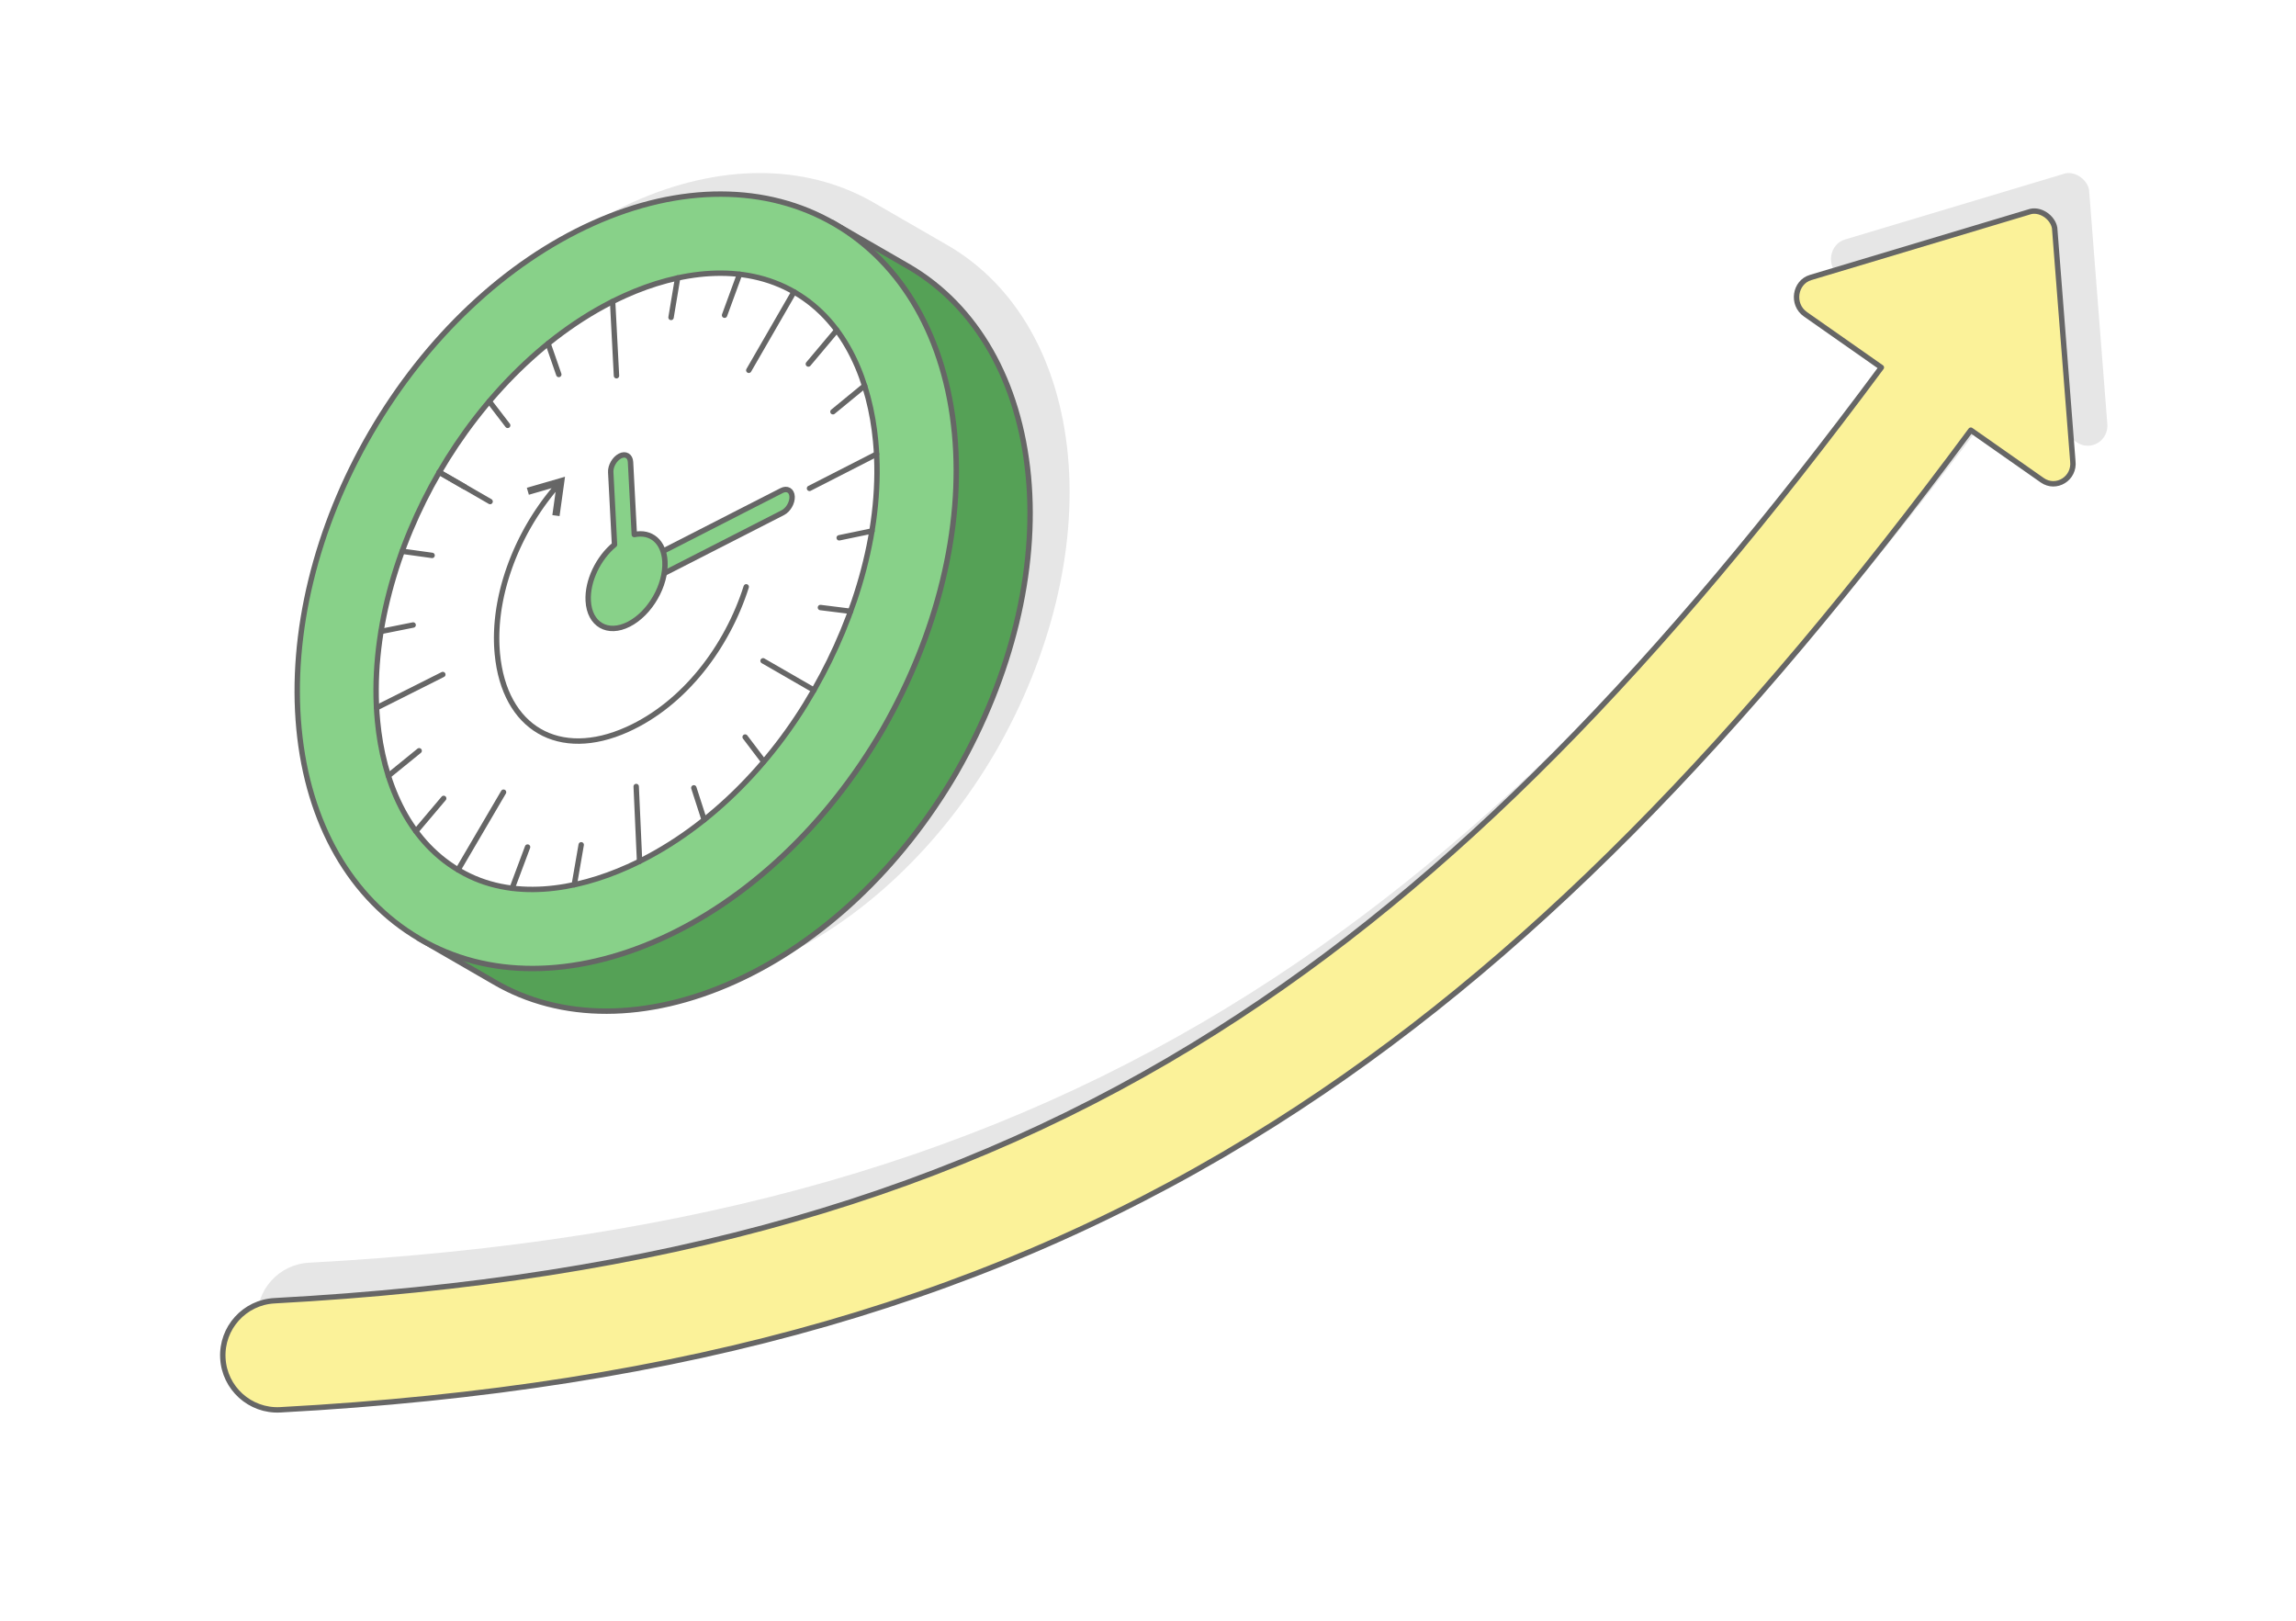 <?xml version="1.0" encoding="UTF-8"?>
<!DOCTYPE svg PUBLIC "-//W3C//DTD SVG 1.1//EN" "http://www.w3.org/Graphics/SVG/1.1/DTD/svg11.dtd">
<!-- Creator: CorelDRAW 2020 (64-Bit) -->
<svg xmlns="http://www.w3.org/2000/svg" xml:space="preserve" width="425px" height="300px" version="1.1" style="shape-rendering:geometricPrecision; text-rendering:geometricPrecision; image-rendering:optimizeQuality; fill-rule:evenodd; clip-rule:evenodd"
viewBox="0 0 19848.9 14011"
 xmlns:xlink="http://www.w3.org/1999/xlink"
 xmlns:xodm="http://www.corel.com/coreldraw/odm/2003">
 <defs>
  <style type="text/css">
   <![CDATA[
    .str1 {stroke:#666666;stroke-width:46.7;stroke-linecap:round;stroke-linejoin:round;stroke-miterlimit:2.613}
    .str0 {stroke:#666666;stroke-width:46.7;stroke-linecap:round;stroke-linejoin:round;stroke-miterlimit:2.613}
    .fil6 {fill:none}
    .fil4 {fill:#55A156}
    .fil5 {fill:#88D189}
    .fil3 {fill:#E6E6E6}
    .fil0 {fill:white}
    .fil7 {fill:#666666;fill-rule:nonzero}
    .fil1 {fill:#E6E6E6;fill-rule:nonzero}
    .fil2 {fill:#FBF299;fill-rule:nonzero}
   ]]>
  </style>
 </defs>
 <g id="Layer_x0020_1">
  <g id="_1181203046160">
   <rect class="fil0" width="19848.9" height="14011"/>
   <path class="fil1" d="M15905.4 2388c-122.3,-85.7 -91.5,-277.1 45.3,-317.8l1884.2 -565.3c92.7,-35.6 208.3,41.6 225.1,136.8l157.1 2014.5c18.9,152.1 -144.2,250.8 -264.1,166.7l-617.6 -432.9c-1968.9,2657 -3849.5,4619.1 -6015.8,5990.4 -2380.5,1507 -5084.5,2288.5 -8599.7,2478.6 -260.4,13.2 -482.3,-187.1 -495.5,-447.5 -13.3,-260.4 187,-482.3 447.4,-495.5 3344.8,-180.9 5905.8,-916.9 8144.9,-2334.3 2050.9,-1298.3 3849.8,-3178.3 5745.4,-5733.6l-656.7 -460.1z"/>
   <path class="fil2 str0" d="M15607.7 2716.6c-122.2,-85.7 -91.5,-277.1 45.3,-317.7l1884.2 -565.3c92.7,-35.7 208.3,41.5 225.1,136.8l157.1 2014.5c18.9,152.1 -144.2,250.7 -264.1,166.7l-617.6 -432.9c-1968.9,2656.9 -3849.5,4619.1 -6015.7,5990.4 -2380.6,1507 -5084.6,2288.5 -8599.8,2478.5 -260.4,13.3 -482.2,-187 -495.5,-447.4 -13.3,-260.4 187,-482.3 447.4,-495.6 3344.8,-180.8 5905.8,-916.8 8144.9,-2334.3 2050.9,-1298.3 3849.8,-3178.3 5745.4,-5733.6l-656.7 -460.1z"/>
   <path class="fil3" d="M7535.5 1741.3l0.1 -0.1 19.1 11.1 2.5 1.4 1.1 0.7 637.1 367.8c588.1,342.1 958.9,990.9 1036.6,1813.8 77.1,816.5 -148.7,1728.1 -615.5,2546.3l-8.1 14.2c-478.2,821.7 -1164.4,1468.3 -1918.3,1807.4 -749.8,337.3 -1497,343.9 -2081.2,-0.1l-8.5 -5 -599.8 -346.3c-10,-5.7 -20,-11.4 -29.9,-17.2l-8.5 -4.9c-585.6,-345 -958.4,-990.8 -1036.1,-1813.4 -77.5,-822.3 145.8,-1739.3 623.6,-2560.5 478.2,-821.7 1164.6,-1468.3 1918.4,-1807.5 744.1,-334.8 1483.1,-337.1 2067.4,-7.7z"/>
   <path class="fil4 str0" d="M3846.3 4106.9c478.2,-821.8 1164.6,-1468.4 1918.4,-1807.6 464,-208.8 926,-288.2 1349.8,-238.6l79.5 -137.6 659.8 381c588.1,342.1 959,990.8 1036.6,1813.8 77.1,816.5 -148.7,1728.1 -615.5,2546.3l-8 14.2c-478.3,821.7 -1164.5,1468.3 -1918.4,1807.4 -749.8,337.3 -1497,343.9 -2081.2,-0.1l-8.4 -5 -638.2 -368.5 77.6 -134.4c-261.4,-346.5 -426.8,-793.6 -475.6,-1310.5 -77.5,-822.3 145.8,-1739.2 623.6,-2560.4z"/>
   <path class="fil5 str0" d="M3208.1 3738.4c478.2,-821.7 1164.6,-1468.3 1918.4,-1807.5 753.4,-339 1501.5,-337.1 2089.1,4.7 588.2,342.1 959,990.9 1036.7,1813.8 77,816.6 -148.8,1728.2 -615.5,2546.3l-8.1 14.2c-478.3,821.8 -1164.4,1468.4 -1918.3,1807.5 -749.8,337.2 -1497,343.8 -2081.3,-0.2l-8.4 -5c-585.7,-344.9 -958.5,-990.7 -1036.1,-1813.4 -77.6,-822.2 145.7,-1739.2 623.5,-2560.4z"/>
   <path class="fil0 str0" d="M3797.4 4082.3c-369,634.2 -603.5,1413.8 -533.7,2152.3 47.6,504 248.2,1020.9 702.4,1288.5l8.5 5c447.4,263.6 1002.6,168.6 1453.7,-34.3 676.6,-304.3 1240.6,-883.9 1604.9,-1522.6l8.1 -14.2c360.3,-631.7 597.8,-1410.7 528.6,-2143.3 -47.3,-501 -245.4,-1022.7 -699.7,-1287 -454.1,-264.1 -1006.3,-178.6 -1464.8,27.7 -677.1,304.7 -1238.6,893 -1608,1527.9z"/>
   <path class="fil5 str1" d="M5733.3 4764.3l-350 240.4 359.9 -49.2 1023.7 -523.2c47.4,-24.2 83.6,-86.7 80.8,-139.5 -2.7,-52.8 -43.4,-76 -90.7,-51.7l-334.1 170.7 -689.6 352.5z"/>
   <line class="fil6 str1" x1="3797.4" y1="4082.3" x2="4236.9" y2= "4335.7" />
   <line class="fil6 str1" x1="5296.1" y1="2606.5" x2="5329.5" y2= "3248.2" />
   <line class="fil6 str1" x1="6864.2" y1="2523.3" x2="6473.3" y2= "3201.1" />
   <line class="fil6 str1" x1="7578.1" y1="3925.5" x2="6998.2" y2= "4221.9" />
   <line class="fil6 str1" x1="7036.1" y1="5966.1" x2="6596.7" y2= "5712.7" />
   <line class="fil6 str1" x1="3797.4" y1="4082.3" x2="4017.2" y2= "4209" />
   <line class="fil6 str1" x1="4229.8" y1="3469.7" x2="4388.9" y2= "3677.2" />
   <line class="fil6 str1" x1="4738.1" y1="2970.1" x2="4830.7" y2= "3237.2" />
   <line class="fil6 str1" x1="5858" y1="2403.1" x2="5801.2" y2= "2744.2" />
   <line class="fil6 str1" x1="6393.4" y1="2371" x2="6263.8" y2= "2724.9" />
   <line class="fil6 str1" x1="7234" y1="2854.3" x2="6988.3" y2= "3146.8" />
   <line class="fil6 str1" x1="7474.5" y1="3334.7" x2="7200.8" y2= "3559.4" />
   <line class="fil6 str1" x1="7538" y1="4590.5" x2="7254.9" y2= "4649.2" />
   <line class="fil6 str1" x1="7353.4" y1="5284.6" x2="7092.7" y2= "5252" />
   <line class="fil6 str1" x1="3255.3" y1="6118.9" x2="3828.1" y2= "5831.1" />
   <line class="fil6 str1" x1="3959.9" y1="7519.4" x2="4353.1" y2= "6848.3" />
   <line class="fil6 str1" x1="5529.1" y1="7446" x2="5499.9" y2= "6799.3" />
   <line class="fil6 str1" x1="3476.9" y1="4765.5" x2="3735.4" y2= "4801.4" />
   <line class="fil6 str1" x1="3293.9" y1="5458.6" x2="3571.6" y2= "5403.1" />
   <line class="fil6 str1" x1="3357.4" y1="6706.7" x2="3623.5" y2= "6490.4" />
   <line class="fil6 str1" x1="3595.5" y1="7185.9" x2="3835.6" y2= "6902" />
   <line class="fil6 str1" x1="4427.6" y1="7678.8" x2="4560.8" y2= "7322.7" />
   <line class="fil6 str1" x1="4964.6" y1="7648.4" x2="5024.5" y2= "7303.2" />
   <line class="fil6 str1" x1="6087.6" y1="7087.1" x2="5998.2" y2= "6810.9" />
   <line class="fil6 str1" x1="6602" y1="6583" x2="6441.8" y2= "6371.7" />
   <path class="fil5 str1" d="M5312.5 4708.5c-139.5,114.7 -236.3,313 -227.3,485.2 10.7,205.4 167.8,296 351,202.4 183.1,-93.6 322.9,-336 312.2,-541.4 -9,-172.2 -121,-263.8 -264.8,-233.6l-32.7 -626.8c-2.8,-52.9 -43.3,-76.3 -90.6,-52.2 -47.2,24.2 -83.3,86.7 -80.5,139.7l32.7 626.7z"/>
   <g>
    <path class="fil7" d="M4838.1 4134.8l39.9 34.5 -40.7 292.3 -62.2 -8.6 40.7 -292.4 39.8 34.5 -17.5 -60.3zm0 0l46.5 -13.5 -6.6 48 -39.9 -34.5zm-274.8 112.2l-8.8 -30.1 283.6 -82.1 17.5 60.3 -283.6 82.1 -8.7 -30.2zm234 -60.5c8.5,-9.8 23.2,-10.8 33,-2.4 9.7,8.4 10.8,23.2 2.3,32.9l-35.3 -30.5zm-200.5 361.3l-40.4 -23.4 0 0 6.4 -11.1 6.5 -10.9 6.6 -11 6.7 -10.9 6.7 -11 6.8 -10.9 6.9 -10.8 7 -10.9 7 -10.8 7.1 -10.8 7.1 -10.8 7.3 -10.7 7.3 -10.7 7.3 -10.7 7.5 -10.7 7.5 -10.6 7.6 -10.6 7.6 -10.5 7.7 -10.6 7.8 -10.4 7.9 -10.5 7.9 -10.4 8 -10.3 8 -10.4 8.1 -10.2 8.2 -10.3 8.2 -10.2 8.4 -10.1 8.3 -10.1 8.5 -10.1 8.5 -10 8.5 -9.9 35.3 30.5 -8.3 9.8 -8.4 9.8 -8.2 9.8 -8.2 9.9 -8.1 9.9 -8.1 10 -8 10 -7.9 10.1 -7.9 10.1 -7.8 10.1 -7.8 10.2 -7.7 10.3 -7.6 10.2 -7.5 10.3 -7.5 10.3 -7.5 10.4 -7.3 10.4 -7.3 10.4 -7.2 10.5 -7.2 10.5 -7 10.5 -7 10.5 -7 10.6 -6.9 10.6 -6.8 10.6 -6.7 10.7 -6.7 10.6 -6.6 10.8 -6.5 10.7 -6.5 10.7 -6.3 10.8 -6.3 10.7 0 0zm0 0c-6.5,11.2 -20.8,15 -32,8.5 -11.1,-6.5 -14.9,-20.8 -8.4,-31.9l40.4 23.4zm-273.9 1102.8l-46.5 4.4 0 0 -3 -36.6 -2.1 -36.7 -1.1 -36.7 -0.3 -36.8 0.7 -36.9 1.4 -36.9 2.3 -36.8 3.2 -36.9 3.9 -36.8 4.7 -36.8 5.5 -36.8 6.3 -36.6 7 -36.6 7.7 -36.4 8.4 -36.3 9.1 -36.2 9.8 -35.9 10.5 -35.8 11 -35.6 11.8 -35.4 12.3 -35.2 12.9 -34.9 13.5 -34.6 14 -34.3 14.6 -34 15.1 -33.7 15.6 -33.4 16.1 -33 16.6 -32.6 17.1 -32.2 17.4 -31.9 18 -31.3 40.4 23.4 -17.6 30.8 -17.2 31.1 -16.6 31.6 -16.3 32 -15.8 32.3 -15.3 32.6 -14.7 33 -14.3 33.3 -13.8 33.6 -13.2 33.9 -12.6 34.2 -12 34.4 -11.5 34.6 -10.8 34.7 -10.2 35 -9.6 35.2 -8.9 35.3 -8.2 35.4 -7.5 35.6 -6.8 35.6 -6.2 35.7 -5.3 35.8 -4.6 35.8 -3.8 35.9 -3.1 35.8 -2.2 35.8 -1.5 35.8 -0.6 35.8 0.3 35.7 1.1 35.6 2 35.5 2.9 35.4 0 0zm1090.2 634.2l19.2 42.6 0 0 -55.9 23.7 -55.1 20.5 -54.5 17.4 -53.6 14.3 -52.8 11.2 -52 8.2 -51 5.1 -50 2.1 -48.9 -0.9 -47.8 -3.9 -46.6 -6.8 -45.3 -9.7 -44.1 -12.7 -42.6 -15.4 -41.2 -18.4 -39.6 -21.2 -38.1 -23.9 -36.3 -26.7 -34.6 -29.3 -32.8 -32 -31 -34.6 -29 -37.1 -27 -39.6 -25 -42.1 -22.9 -44.5 -20.8 -46.9 -18.6 -49.2 -16.4 -51.6 -14.2 -53.8 -11.8 -56 -9.4 -58.2 -7 -60.4 46.5 -4.4 6.7 58.3 9.2 56.2 11.3 53.8 13.5 51.5 15.7 49.2 17.7 46.9 19.7 44.4 21.7 42.1 23.5 39.6 25.3 37.2 27.2 34.7 28.8 32.2 30.5 29.7 32.1 27.3 33.7 24.7 35.2 22.1 36.7 19.6 38.2 17 39.6 14.4 40.9 11.8 42.3 9.1 43.5 6.3 44.9 3.7 46.1 0.8 47.2 -2 48.3 -4.9 49.4 -7.7 50.5 -10.7 51.4 -13.7 52.3 -16.8 53.2 -19.7 53.9 -22.9 0 0zm1015.8 -1219l44.5 14.1 -16 48.7 -17.3 48.5 -18.5 48.3 -19.6 48 -20.8 47.8 -21.9 47.4 -23.1 47 -24.2 46.5 -25.3 46.1 -26.4 45.6 -27.4 45 -28.5 44.3 -29.6 43.7 -30.6 42.9 -31.6 42.2 -32.7 41.5 -33.6 40.5 -34.6 39.6 -35.5 38.7 -36.5 37.7 -37.5 36.7 -38.4 35.5 -39.3 34.4 -40.1 33.3 -41.1 32 -41.9 30.7 -42.8 29.4 -43.7 28.1 -44.4 26.6 -45.3 25.1 -46.1 23.6 -46.8 22.1 -19.2 -42.6 45.4 -21.4 44.7 -22.9 43.9 -24.4 43.2 -25.8 42.4 -27.3 41.6 -28.6 40.8 -29.8 40 -31.2 39.2 -32.4 38.3 -33.6 37.4 -34.7 36.5 -35.7 35.7 -36.8 34.7 -37.8 33.9 -38.8 32.8 -39.6 32 -40.5 30.9 -41.3 29.9 -42 29 -42.8 27.9 -43.5 26.9 -44 25.9 -44.6 24.7 -45.2 23.7 -45.6 22.6 -46 21.5 -46.5 20.4 -46.7 19.2 -47.1 18.1 -47.3 16.9 -47.5 15.7 -47.6zm0 0c3.9,-12.3 17,-19.1 29.3,-15.2 12.3,3.9 19.1,17 15.2,29.3l-44.5 -14.1z"/>
   </g>
  </g>
 </g>
</svg>
